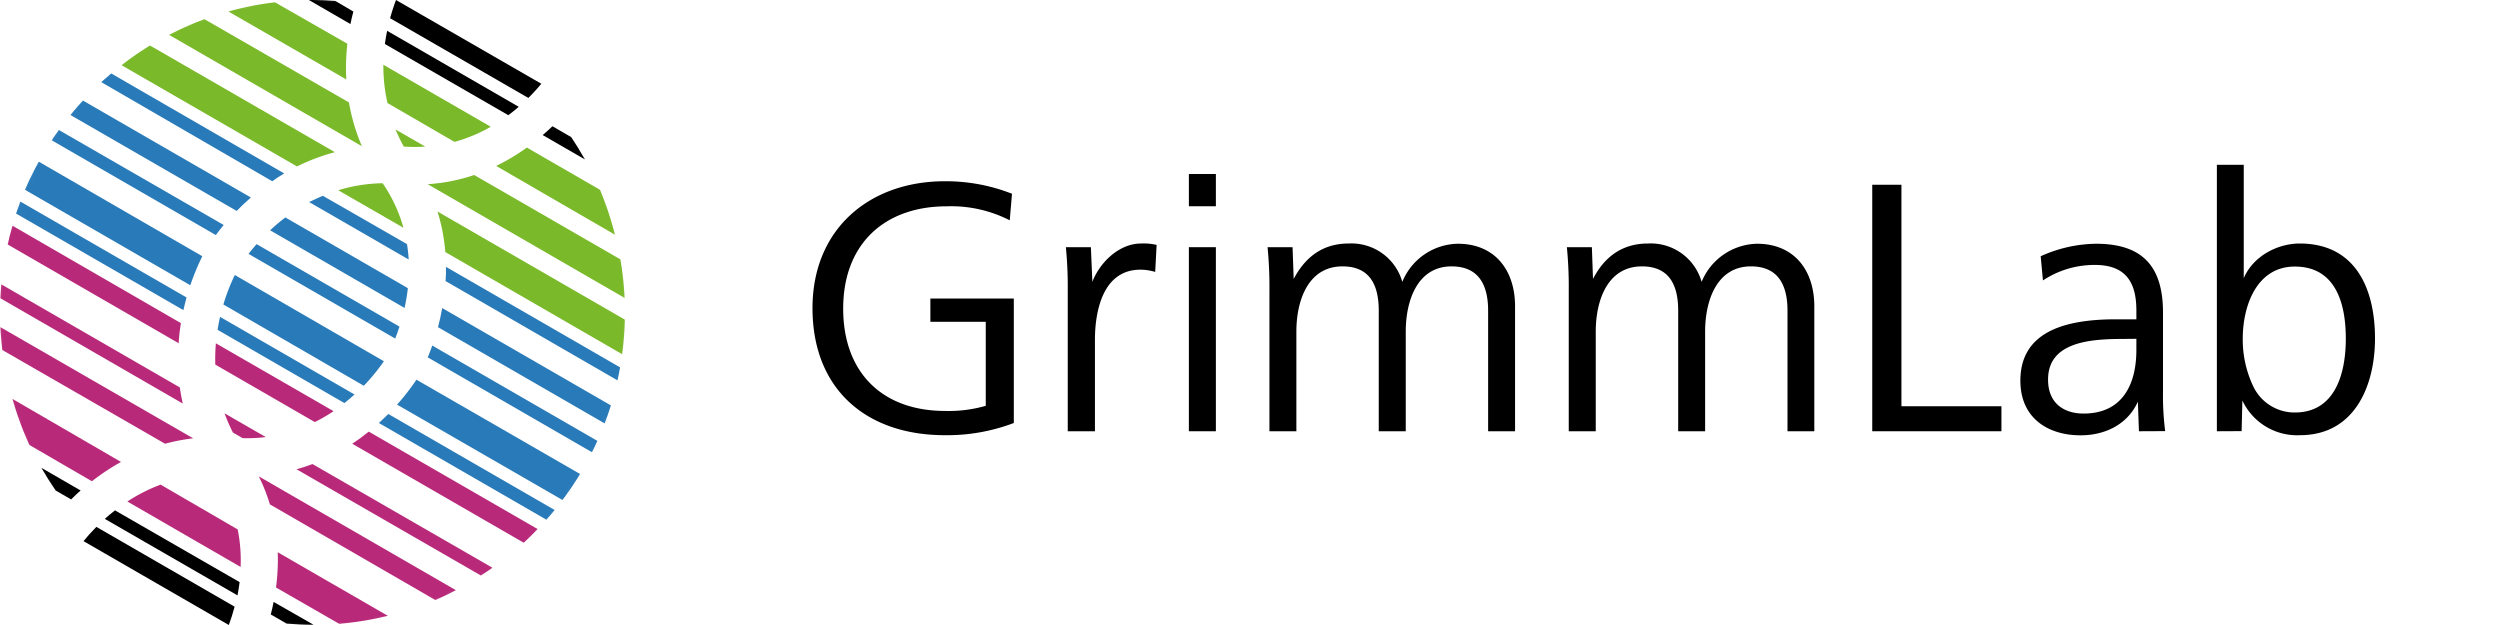 <?xml version="1.0" encoding="UTF-8"?>
<svg xmlns="http://www.w3.org/2000/svg" xmlns:xlink="http://www.w3.org/1999/xlink" viewBox="0 0 400 100">
  <defs>
    <style>.cls-1{fill:url(#Unbenannter_Verlauf_50);filter:url(#luminosity-invert);}.cls-2{fill:#297ab9;}.cls-3{fill:#b9297a;}.cls-4{fill:#7ab929;}.cls-5{mask:url(#mask);}</style>
    <linearGradient id="Unbenannter_Verlauf_50" x1="5.83" y1="24.5" x2="94.17" y2="75.5" gradientUnits="userSpaceOnUse">
      <stop offset="0"></stop>
      <stop offset="0.09" stop-color="#393939"></stop>
      <stop offset="0.2" stop-color="#7f7f7f"></stop>
      <stop offset="0.3" stop-color="#b6b6b6"></stop>
      <stop offset="0.39" stop-color="#dedede"></stop>
      <stop offset="0.46" stop-color="#f6f6f6"></stop>
      <stop offset="0.5" stop-color="#fff"></stop>
      <stop offset="0.54" stop-color="#f6f6f6"></stop>
      <stop offset="0.61" stop-color="#dedede"></stop>
      <stop offset="0.7" stop-color="#b6b6b6"></stop>
      <stop offset="0.8" stop-color="#7f7f7f"></stop>
      <stop offset="0.91" stop-color="#393939"></stop>
      <stop offset="1"></stop>
    </linearGradient>
    <filter id="luminosity-invert" filterUnits="userSpaceOnUse" color-interpolation-filters="sRGB">
      <feColorMatrix values="-1 0 0 0 1 0 -1 0 0 1 0 0 -1 0 1 0 0 0 1 0"></feColorMatrix>
    </filter>
    <mask id="mask" x="-1" y="-1" width="102" height="102" maskUnits="userSpaceOnUse">
      <circle class="cls-1" cx="50" cy="50" r="51"></circle>
    </mask>
  </defs>
  <g id="Ebene_1" data-name="Ebene 1">
    <path d="M61.94,4.93c-.14.67-.26,1.38-.36,2.11L81.33,18.43c.59-.44,1.15-.89,1.67-1.34Z"></path>
    <path class="cls-2" d="M37.57,44a31.18,31.18,0,0,0-1.83,4.72l22.47,13a31.42,31.42,0,0,0,3.21-3.92Z"></path>
    <path class="cls-2" d="M35.21,50.7c-.15.66-.29,1.35-.4,2.07L55.1,64.49c.58-.45,1.12-.91,1.62-1.37Z"></path>
    <path class="cls-3" d="M34.54,54.93a29.39,29.39,0,0,0-.09,3.41l15.92,9.19a26.63,26.63,0,0,0,3-1.74Z"></path>
    <path class="cls-4" d="M61.34,10.36A26.49,26.49,0,0,0,62,16.49L72.72,22.7a24.46,24.46,0,0,0,5.8-2.42Z"></path>
    <path class="cls-3" d="M35.93,66.13a26.37,26.37,0,0,0,1.34,3.08l1.54.89a23.62,23.62,0,0,0,3.71-.17Z"></path>
    <path d="M63.36,0a30.65,30.65,0,0,0-.94,2.92L84.54,15.67c.8-.8,1.49-1.57,2.07-2.27Z"></path>
    <path class="cls-4" d="M63.29,20.72a26.21,26.21,0,0,0,1.32,2.73,24.61,24.61,0,0,0,3.43,0Z"></path>
    <path class="cls-4" d="M54.12,30.44l10.43,6a23.68,23.68,0,0,0-3.33-7.12A25.4,25.4,0,0,0,54.12,30.44Z"></path>
    <path class="cls-2" d="M45.66,34.79a30.66,30.66,0,0,0-2.44,2.06L64.73,49.27a31.51,31.51,0,0,0,.53-3.16Z"></path>
    <path class="cls-2" d="M41.05,39.06q-.73.84-1.29,1.56L63.23,54.17c.22-.56.46-1.2.69-1.91Z"></path>
    <path class="cls-2" d="M51.66,31.33c-.77.32-1.5.67-2.2,1l15.93,9.19a23.7,23.7,0,0,0-.27-2.46Z"></path>
    <path d="M15.42,84.3c-.8.81-1.49,1.58-2.06,2.28L36.61,100c.32-.86.64-1.84.93-2.93Z"></path>
    <path d="M18.4,81.66c-.58.45-1.12.9-1.63,1.36L38,95.26c.13-.68.25-1.39.34-2.12Z"></path>
    <path class="cls-3" d="M20.38,80.24,38.5,90.71a24.9,24.9,0,0,0-.47-6L25.7,77.54A27,27,0,0,0,20.38,80.24Z"></path>
    <g class="cls-5">
      <path class="cls-3" d="M29.24,64.57c-.2-.87-.35-1.73-.47-2.58L.21,45.5C.15,46.24.09,47,.06,47.72Z"></path>
      <path class="cls-3" d="M28.94,51.7,2,36.12c-.29,1-.55,2-.77,3l27.36,15.8C28.64,53.82,28.77,52.73,28.94,51.7Z"></path>
      <path class="cls-4" d="M53.58,24.35,24,7.28a47.79,47.79,0,0,0-4.55,3.15l28.07,16.2A32.3,32.3,0,0,1,53.58,24.35Z"></path>
      <path class="cls-2" d="M40.14,31.6,13.27,16.09c-.69.75-1.37,1.52-2,2.31l26.6,15.35C38.54,33.05,39.3,32.33,40.14,31.6Z"></path>
      <path class="cls-2" d="M45.47,27.75l-27.68-16c-.54.46-1.07.92-1.59,1.39L43.56,29C44.17,28.55,44.81,28.14,45.47,27.75Z"></path>
      <path class="cls-3" d="M26.41,71a31,31,0,0,1,4.49-.87L.06,52.34C.12,53.57.23,54.78.37,56Z"></path>
      <path d="M11.38,79.91c.47-.47,1-1,1.52-1.43L6.62,74.85c.72,1.25,1.48,2.46,2.3,3.64Z"></path>
      <path class="cls-4" d="M70,33.84a29.8,29.8,0,0,1,1.25,6.49L99.54,56.67a48.13,48.13,0,0,0,.43-5.53Z"></path>
      <path class="cls-2" d="M71.36,42.7c0,.77,0,1.53-.07,2.27L98.8,60.86c.16-.69.29-1.38.41-2.08Z"></path>
      <path class="cls-2" d="M35.79,36,9.42,20.8q-.59.81-1.14,1.65L34.53,37.61Q35.07,36.88,35.79,36Z"></path>
      <path class="cls-3" d="M14.71,77a35.41,35.41,0,0,1,4.65-3.09L2,63.83A50.48,50.48,0,0,0,4.71,71.2Z"></path>
      <path class="cls-2" d="M70.08,52.35l26.67,15.4c.36-1,.7-1.91,1-2.88l-27-15.58C70.57,50.37,70.33,51.4,70.08,52.35Z"></path>
      <path class="cls-2" d="M60.62,67.68l26.8,15.47c.45-.51.89-1,1.32-1.55L62.13,66.24C61.66,66.71,61.15,67.19,60.62,67.68Z"></path>
      <path class="cls-4" d="M57.9,23.39a31.38,31.38,0,0,1-2.07-7L32.72,3.07a48.65,48.65,0,0,0-5.66,2.51Z"></path>
      <path class="cls-4" d="M44,.37a48.37,48.37,0,0,0-7.45,1.47L55.41,12.71A34.12,34.12,0,0,1,55.58,7Z"></path>
      <path class="cls-3" d="M41.41,76.22a28.51,28.51,0,0,1,1.77,4.48L69.65,96c1.12-.48,2.21-1,3.29-1.57Z"></path>
      <path class="cls-2" d="M32.37,41,6.21,25.87A49.34,49.34,0,0,0,4,30.37L30.45,45.64A37.85,37.85,0,0,1,32.37,41Z"></path>
      <path class="cls-3" d="M54.27,99.81a50.92,50.92,0,0,0,7.78-1.28L44.44,88.36A34,34,0,0,1,44.16,94Z"></path>
      <path class="cls-2" d="M68.44,57.18,94.72,72.36c.3-.6.59-1.21.86-1.82L69.16,55.29C68.92,56,68.67,56.63,68.44,57.18Z"></path>
      <path class="cls-3" d="M47.44,75.08l29.5,17c.63-.4,1.24-.81,1.85-1.24L50,74.25C49.18,74.56,48.33,74.84,47.44,75.08Z"></path>
      <path class="cls-2" d="M29.85,47.6,3.25,32.25c-.24.63-.46,1.27-.68,1.92L29.34,49.62C29.5,48.92,29.67,48.25,29.85,47.6Z"></path>
      <path class="cls-3" d="M56.36,71,83.8,86.84c.77-.71,1.5-1.44,2.22-2.19L59,69.06C58.19,69.72,57.31,70.37,56.36,71Z"></path>
      <path class="cls-2" d="M63.53,64.74,90,80c1-1.34,1.94-2.72,2.81-4.16L66.63,60.75A36.24,36.24,0,0,1,63.53,64.74Z"></path>
      <path class="cls-4" d="M75.87,28a28.71,28.71,0,0,1-7.44,1.47l31.51,18.2a50,50,0,0,0-.68-6.17Z"></path>
      <path d="M43.78,96.31c-.14.71-.29,1.39-.46,2l2.54,1.47c1.37.11,2.74.18,4.14.18h.17Z"></path>
      <path d="M88.39,20.2q-.73.71-1.56,1.41l6.76,3.9c-.69-1.22-1.42-2.42-2.21-3.58Z"></path>
      <path d="M56.07,3.85c.14-.7.3-1.39.47-2L53.65.15C52.44.06,51.23,0,50,0h-.58Z"></path>
      <path class="cls-4" d="M84.3,23.61a33.39,33.39,0,0,1-4.91,2.94l19,11A50.17,50.17,0,0,0,96,30.37Z"></path>
    </g>
  </g>
  <g id="Ebene_2" data-name="Ebene 2">
    <path d="M162.21,67.68a30,30,0,0,1-11.05,1.95C138.63,69.63,130,62.3,130,49.3,130,36.59,139.16,29,151.16,29a28.94,28.94,0,0,1,10.76,2l-.36,4.25a20.62,20.62,0,0,0-10.1-2.24c-9.76,0-16.55,5.85-16.55,16.37,0,10.17,6.2,16.37,16.31,16.37a21.32,21.32,0,0,0,6.5-.82V51.49h-8.86V47.76h13.35Z"></path>
    <path d="M170.84,69V46.46a66.55,66.55,0,0,0-.3-6.91h4l.24,5.55c1.12-3,4.2-6.14,7.8-6.14a9,9,0,0,1,2.48.23l-.23,4.32a8.12,8.12,0,0,0-2.37-.36c-6,0-7.27,6.62-7.27,11.23V69Z"></path>
    <path d="M190.22,33V27.84h4.32V33Zm0,36V39.55h4.32V69Z"></path>
    <path d="M203.11,69V46.46a66.55,66.55,0,0,0-.3-6.91h4l.18,5.08c2-3.78,4.91-5.67,8.81-5.67a8.46,8.46,0,0,1,8.57,6.14A9.78,9.78,0,0,1,233.25,39c6,0,9.16,4.31,9.16,10V69H238.1V49.71c0-4-1.42-7.09-5.85-7.09-5.38,0-7.33,5.32-7.33,10.46V69H220.6V49.71c0-4-1.36-7.09-5.79-7.09-5.44,0-7.39,5.32-7.39,10.46V69Z"></path>
    <path d="M251,69V46.46a66.55,66.55,0,0,0-.3-6.91h4l.18,5.08c1.95-3.78,4.91-5.67,8.81-5.67a8.46,8.46,0,0,1,8.57,6.14A9.8,9.8,0,0,1,281.12,39c6,0,9.17,4.31,9.17,10V69H286V49.71c0-4-1.42-7.09-5.85-7.09-5.38,0-7.33,5.32-7.33,10.46V69h-4.31V49.71c0-4-1.36-7.09-5.8-7.09-5.44,0-7.39,5.32-7.39,10.46V69Z"></path>
    <path d="M299.56,69V29.56h4.67V65h16v4Z"></path>
    <path d="M342.23,69l-.17-4.73c-1.72,3.79-5.44,5.38-9.16,5.38-5.26,0-9.64-2.78-9.64-8.74,0-7.57,6.62-9.82,15.25-9.82h3.31V49.66c0-4.5-1.71-7.27-6.62-7.27a14.92,14.92,0,0,0-8.33,2.48L326.51,41A22,22,0,0,1,335.38,39c7.39,0,10.7,3.6,10.7,11V62.72a44.36,44.36,0,0,0,.35,6.26Zm-2.6-14.77c-5.49,0-11.94.59-11.94,6.5,0,4,2.78,5.44,5.68,5.44,6.26,0,8.45-4.73,8.45-10.17V54.21Z"></path>
    <path d="M354.7,69V26.37H359V44.51c1.48-3.48,5.32-5.55,9-5.55C377,39,380,46.34,380,54.15c0,7.56-3.25,15.48-12,15.48a9.66,9.66,0,0,1-9.22-5.55l-.12,4.9Zm12.47-3c6.57,0,8.16-6.44,8.16-11.82s-1.48-11.53-8.16-11.53c-6.14,0-8.33,6.33-8.33,11.53A17.41,17.41,0,0,0,360.61,62,7.32,7.32,0,0,0,367.17,66Z"></path>
  </g>
</svg>
